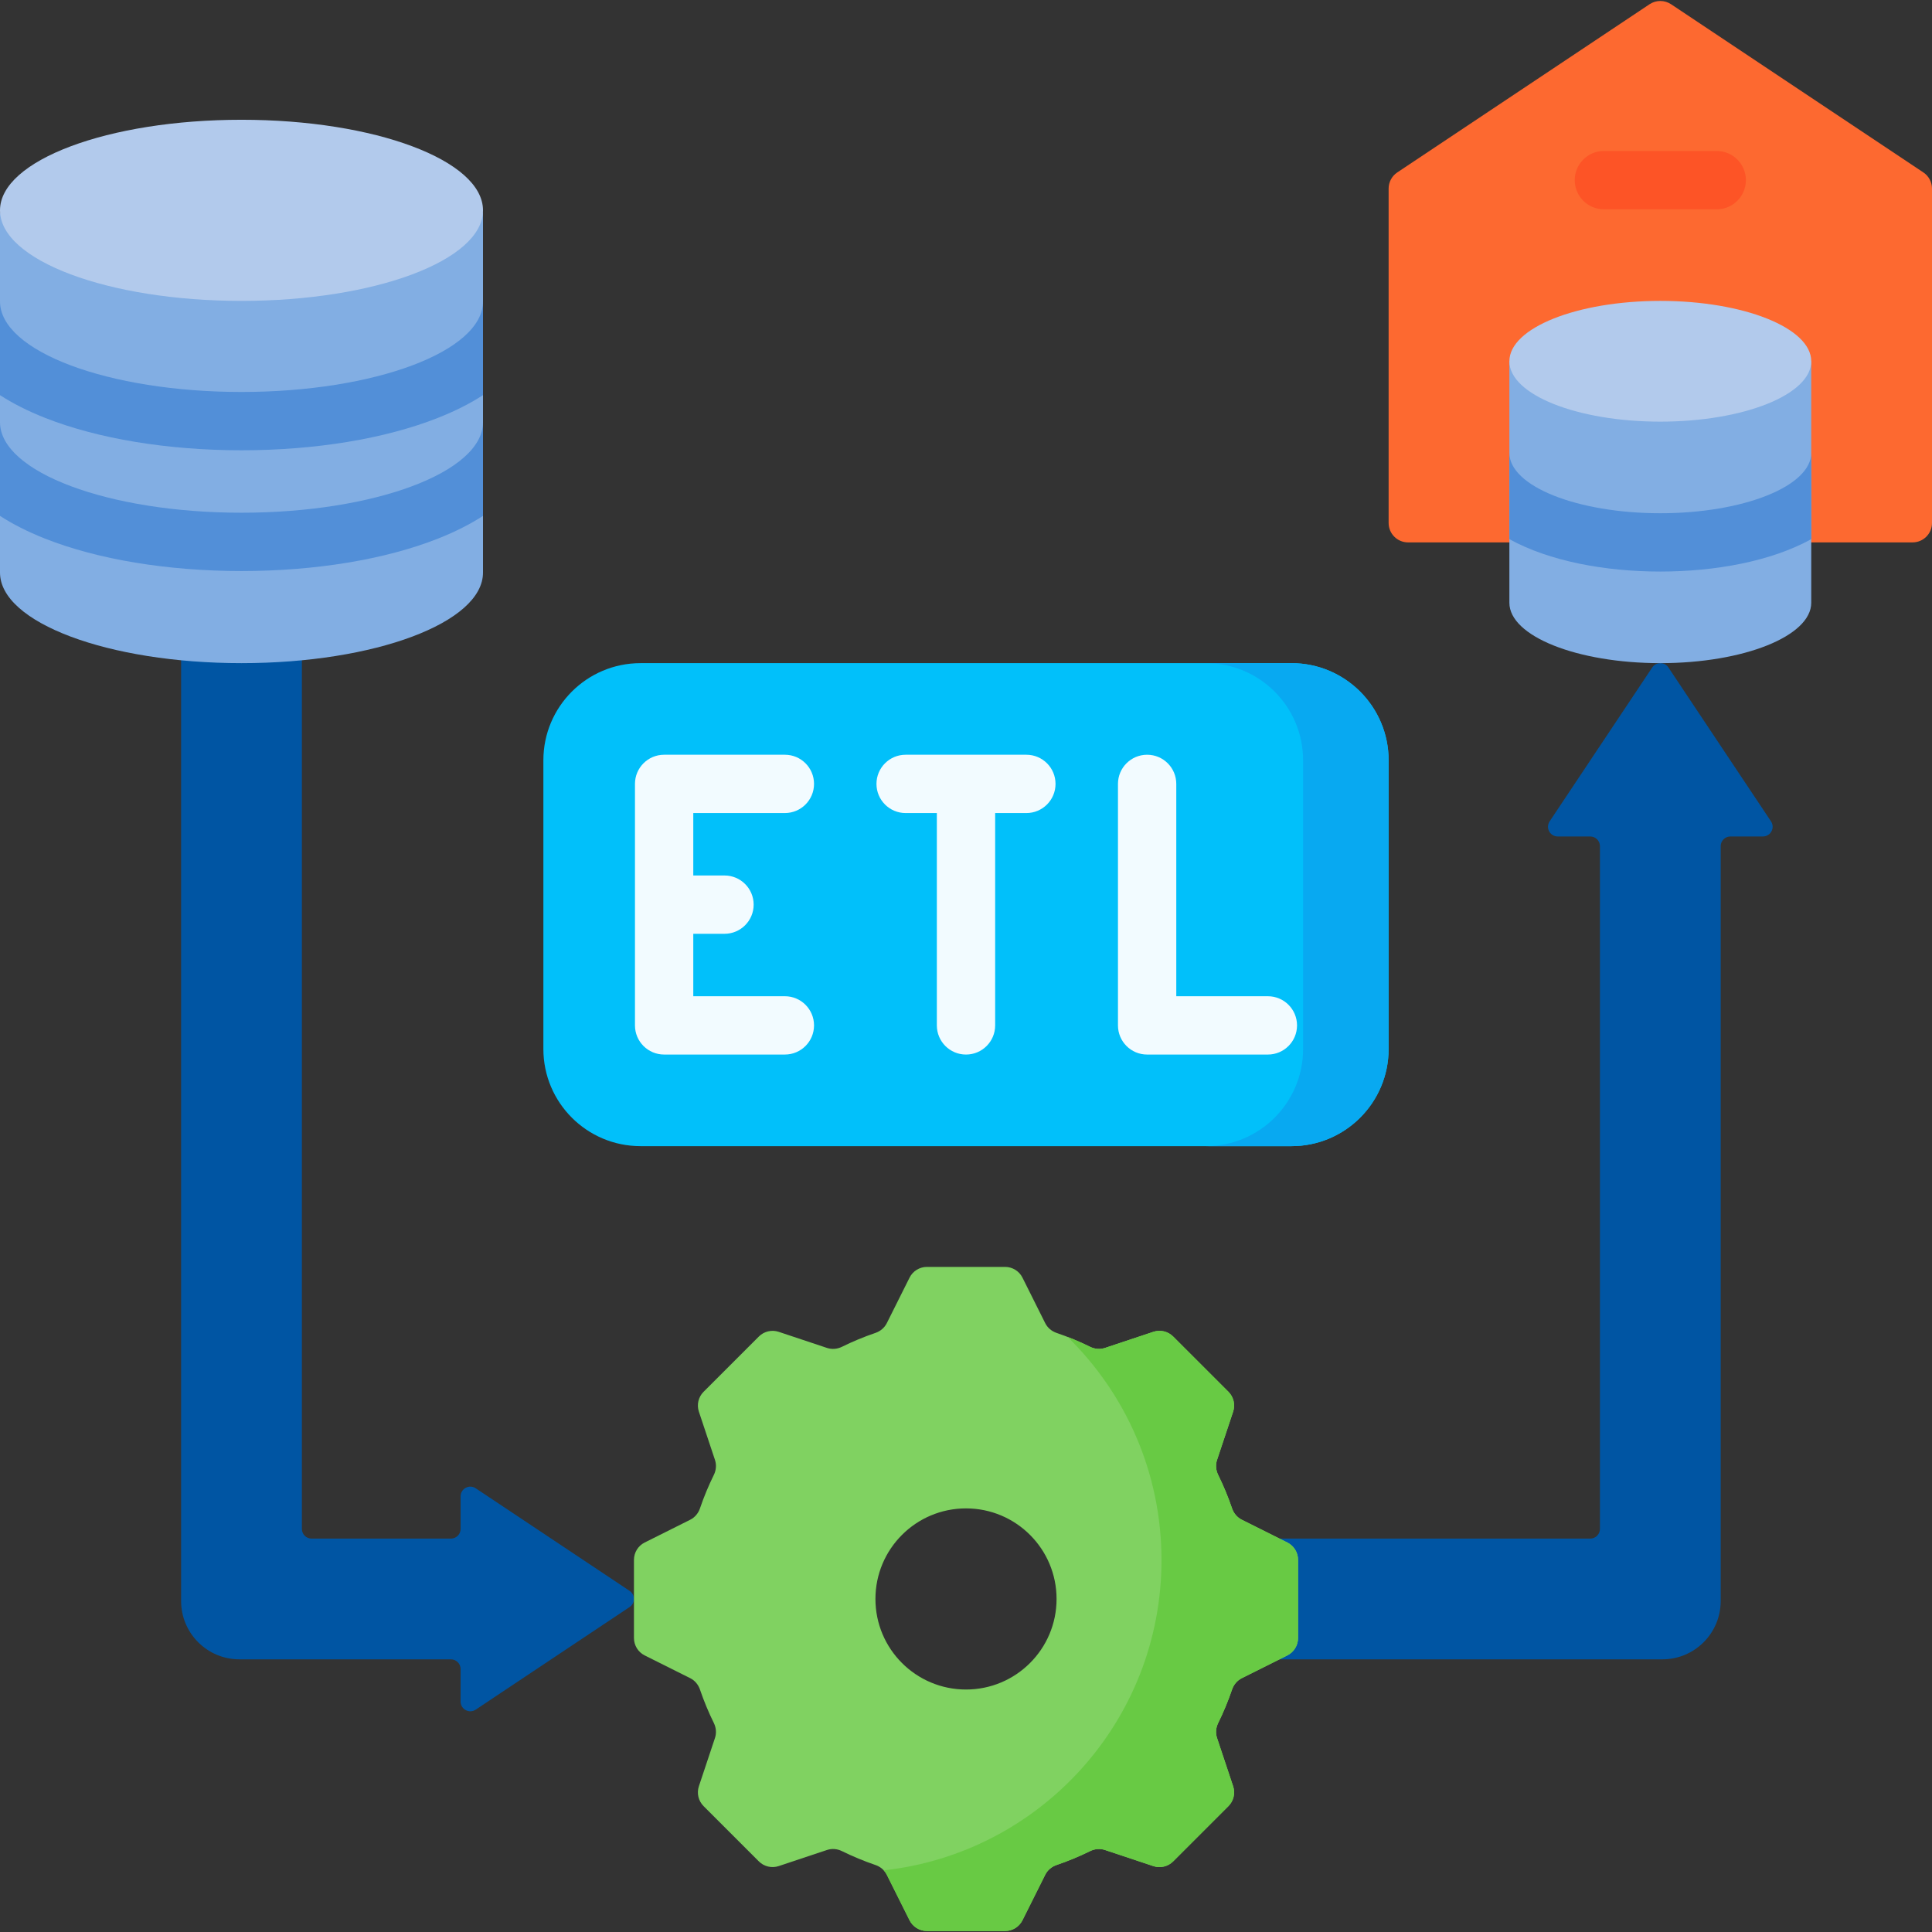 <svg id="Capa_1" enable-background="new 0 0 512 512" height="512" viewBox="0 0 512 512" width="512" xmlns="http://www.w3.org/2000/svg"><rect x="0" y="0" width="512" height="512" fill="#333333" stroke="none"/><g><path d="m80.004 154.38v250.789c0 1.422 1.153 2.575 2.575 2.575h36.911c1.432 0 2.575-1.154 2.575-2.575v-8.612c0-2.06 2.297-3.286 4.007-2.143l40.785 27.186c1.525 1.02 1.525 3.266 0 4.285l-40.785 27.187c-1.71 1.143-4.007-.082-4.007-2.143v-8.612c0-1.422-1.153-2.575-2.575-2.575h-56.041c-8.534 0-15.453-6.918-15.453-15.453v-269.909z" fill="#0055a3"/><path d="m455.999 224.249c0-1.422 1.153-2.575 2.575-2.575h8.612c2.06 0 3.286-2.297 2.143-4.007l-27.186-40.785c-1.02-1.525-3.266-1.525-4.286 0l-27.186 40.785c-1.143 1.71.082 4.007 2.143 4.007h8.612c1.422 0 2.575 1.153 2.575 2.575v180.921c0 1.422-1.153 2.575-2.575 2.575h-110.049l-.013 31.997h129.183c8.534 0 15.453-6.918 15.453-15.453v-200.04z" fill="#0055a3"/><path d="m506.849 143.74c2.845 0 5.151-2.306 5.151-5.151v-88.612c0-1.722-.861-3.33-2.294-4.286l-66.849-44.566c-1.73-1.153-3.984-1.153-5.714 0l-66.849 44.566c-1.433.955-2.294 2.564-2.294 4.286v88.612c0 2.845 2.306 5.151 5.151 5.151z" fill="#fd6930"/><path d="m400 95.74v64c0 8.837 17.909 16 40 16s40-7.163 40-16v-64z" fill="#82aee3"/><ellipse cx="440" cy="95.74" fill="#b2caec" rx="40" ry="16"/><path d="m341.153 408.778-12.053-6.026c-1.233-.617-2.148-1.709-2.592-3.014-1.039-3.052-2.27-6.015-3.679-8.874-.61-1.238-.736-2.658-.3-3.967l4.263-12.788c.617-1.851.135-3.891-1.244-5.271l-14.644-14.644c-1.38-1.38-3.42-1.861-5.271-1.244l-12.788 4.263c-1.309.436-2.729.311-3.967-.3-2.859-1.409-5.822-2.641-8.874-3.679-1.305-.444-2.397-1.359-3.014-2.592l-6.026-12.053c-.873-1.745-2.656-2.847-4.607-2.847h-20.71c-1.951 0-3.734 1.102-4.607 2.847l-6.026 12.053c-.617 1.233-1.709 2.148-3.014 2.592-3.052 1.039-6.015 2.27-8.874 3.679-1.238.61-2.658.736-3.967.3l-12.788-4.263c-1.851-.617-3.891-.135-5.271 1.244l-14.644 14.644c-1.38 1.38-1.861 3.42-1.244 5.271l4.263 12.788c.436 1.309.311 2.73-.3 3.967-1.409 2.859-2.641 5.822-3.679 8.874-.444 1.305-1.359 2.397-2.592 3.014l-12.053 6.026c-1.745.873-2.847 2.656-2.847 4.607v20.71c0 1.951 1.102 3.735 2.847 4.607l12.053 6.026c1.233.617 2.148 1.709 2.592 3.014 1.039 3.052 2.27 6.015 3.679 8.874.61 1.238.736 2.658.3 3.967l-4.263 12.788c-.617 1.851-.135 3.892 1.244 5.271l14.644 14.644c1.38 1.38 3.42 1.861 5.271 1.244l12.788-4.263c1.309-.436 2.73-.311 3.967.299 2.859 1.409 5.822 2.641 8.874 3.679 1.305.444 2.397 1.359 3.014 2.592l6.026 12.053c.873 1.745 2.656 2.847 4.607 2.847h20.71c1.951 0 3.735-1.102 4.607-2.847l6.026-12.053c.617-1.233 1.709-2.148 3.014-2.592 3.052-1.039 6.015-2.27 8.874-3.679 1.238-.61 2.658-.736 3.967-.299l12.788 4.263c1.851.617 3.891.135 5.271-1.244l14.644-14.644c1.38-1.38 1.861-3.42 1.244-5.271l-4.263-12.788c-.436-1.309-.311-2.729.3-3.967 1.409-2.859 2.641-5.822 3.679-8.874.444-1.305 1.359-2.397 2.592-3.014l12.053-6.026c1.745-.873 2.847-2.656 2.847-4.607v-20.71c0-1.951-1.102-3.734-2.847-4.607zm-85.153 38.962c-13.255 0-24-10.745-24-24s10.745-24 24-24 24 10.745 24 24-10.745 24-24 24z" fill="#80d261"/><path d="m341.153 408.778-12.053-6.026c-1.233-.617-2.148-1.709-2.592-3.014-1.039-3.052-2.27-6.015-3.679-8.874-.61-1.238-.736-2.658-.3-3.967l4.263-12.788c.617-1.851.135-3.891-1.244-5.271l-14.644-14.644c-1.38-1.38-3.42-1.861-5.271-1.244l-12.788 4.263c-1.309.436-2.729.311-3.967-.3-1.941-.957-3.929-1.831-5.961-2.619 15.359 15.017 24.892 35.968 24.892 59.146 0 42.608-32.217 77.691-73.619 82.219.326.35.604.746.822 1.183l6.026 12.053c.873 1.745 2.656 2.847 4.607 2.847h20.71c1.951 0 3.735-1.102 4.607-2.847l6.026-12.053c.617-1.233 1.709-2.148 3.014-2.592 3.052-1.039 6.015-2.27 8.874-3.679 1.238-.61 2.658-.736 3.967-.299l12.788 4.263c1.851.617 3.891.135 5.271-1.244l14.644-14.644c1.38-1.38 1.861-3.42 1.244-5.271l-4.263-12.788c-.436-1.309-.311-2.729.3-3.967 1.409-2.859 2.641-5.822 3.679-8.874.444-1.305 1.359-2.397 2.592-3.014l12.053-6.026c1.745-.873 2.847-2.656 2.847-4.607v-20.71c.002-1.956-1.1-3.739-2.845-4.612z" fill="#68ca44"/><path d="m128 151.74c0 13.255-28.654 24-64 24s-64-10.745-64-24v-96c0 13.255 128 13.255 128 0z" fill="#82aee3"/><ellipse cx="64" cy="55.74" fill="#b2caec" rx="64" ry="24"/><path d="m342.245 303.74h-172.49c-14.224 0-25.755-11.531-25.755-25.755v-76.491c0-14.224 11.531-25.755 25.755-25.755h172.491c14.224 0 25.755 11.531 25.755 25.755v76.491c-.001 14.224-11.532 25.755-25.756 25.755z" fill="#01c0fa"/><path d="m342.245 175.74h-22.664c14.224 0 25.755 11.531 25.755 25.755v76.491c0 14.224-11.531 25.755-25.755 25.755h22.664c14.224 0 25.755-11.531 25.755-25.755v-76.491c0-14.224-11.531-25.755-25.755-25.755z" fill="#08a9f1"/><g><g fill="#f2fbff"><path d="m208 215.466c4.267 0 7.726-3.459 7.726-7.726 0-4.268-3.459-7.726-7.726-7.726h-32c-4.267 0-7.726 3.459-7.726 7.726v64c0 4.268 3.459 7.726 7.726 7.726h32c4.267 0 7.726-3.459 7.726-7.726s-3.459-7.726-7.726-7.726h-24.274v-16.547h8.274c4.267 0 7.726-3.459 7.726-7.726 0-4.268-3.459-7.726-7.726-7.726h-8.274v-16.547h24.274z"/><path d="m272 200.014h-32c-4.267 0-7.726 3.459-7.726 7.726 0 4.268 3.459 7.726 7.726 7.726h8.274v56.274c0 4.268 3.459 7.726 7.726 7.726s7.726-3.459 7.726-7.726v-56.274h8.274c4.267 0 7.726-3.459 7.726-7.726 0-4.268-3.459-7.726-7.726-7.726z"/><path d="m336 264.014h-24.274v-56.274c0-4.268-3.459-7.726-7.726-7.726s-7.726 3.459-7.726 7.726v64c0 4.268 3.459 7.726 7.726 7.726h32c4.267 0 7.726-3.459 7.726-7.726s-3.459-7.726-7.726-7.726z"/></g></g><path d="m454.953 55.466h-29.906c-4.267 0-7.726-3.459-7.726-7.726s3.459-7.726 7.726-7.726h29.906c4.267 0 7.726 3.459 7.726 7.726s-3.459 7.726-7.726 7.726z" fill="#fd5426"/><g fill="#528fd8"><g><path d="m128 111.877c0 13.233-28.71 24-64 24s-64-10.767-64-24v24.84c3.28 2.127 7.217 4.156 11.93 6.02 14.017 5.541 32.509 8.594 52.07 8.594s38.054-3.052 52.07-8.594c4.713-1.863 8.649-3.892 11.93-6.02z"/><path d="m11.93 110.736c14.017 5.541 32.509 8.594 52.07 8.594s38.054-3.052 52.07-8.594c4.713-1.863 8.649-3.892 11.93-6.02v-24.84c0 13.233-28.71 24-64 24s-64-10.767-64-24v24.84c3.281 2.128 7.217 4.157 11.93 6.02z"/></g><path d="m440 151.466c14.669 0 29.408-2.747 40-8.582v-22.87c0 8.822-17.944 16-40 16s-40-7.178-40-16v22.87c10.592 5.835 25.331 8.582 40 8.582z"/></g></g></svg>